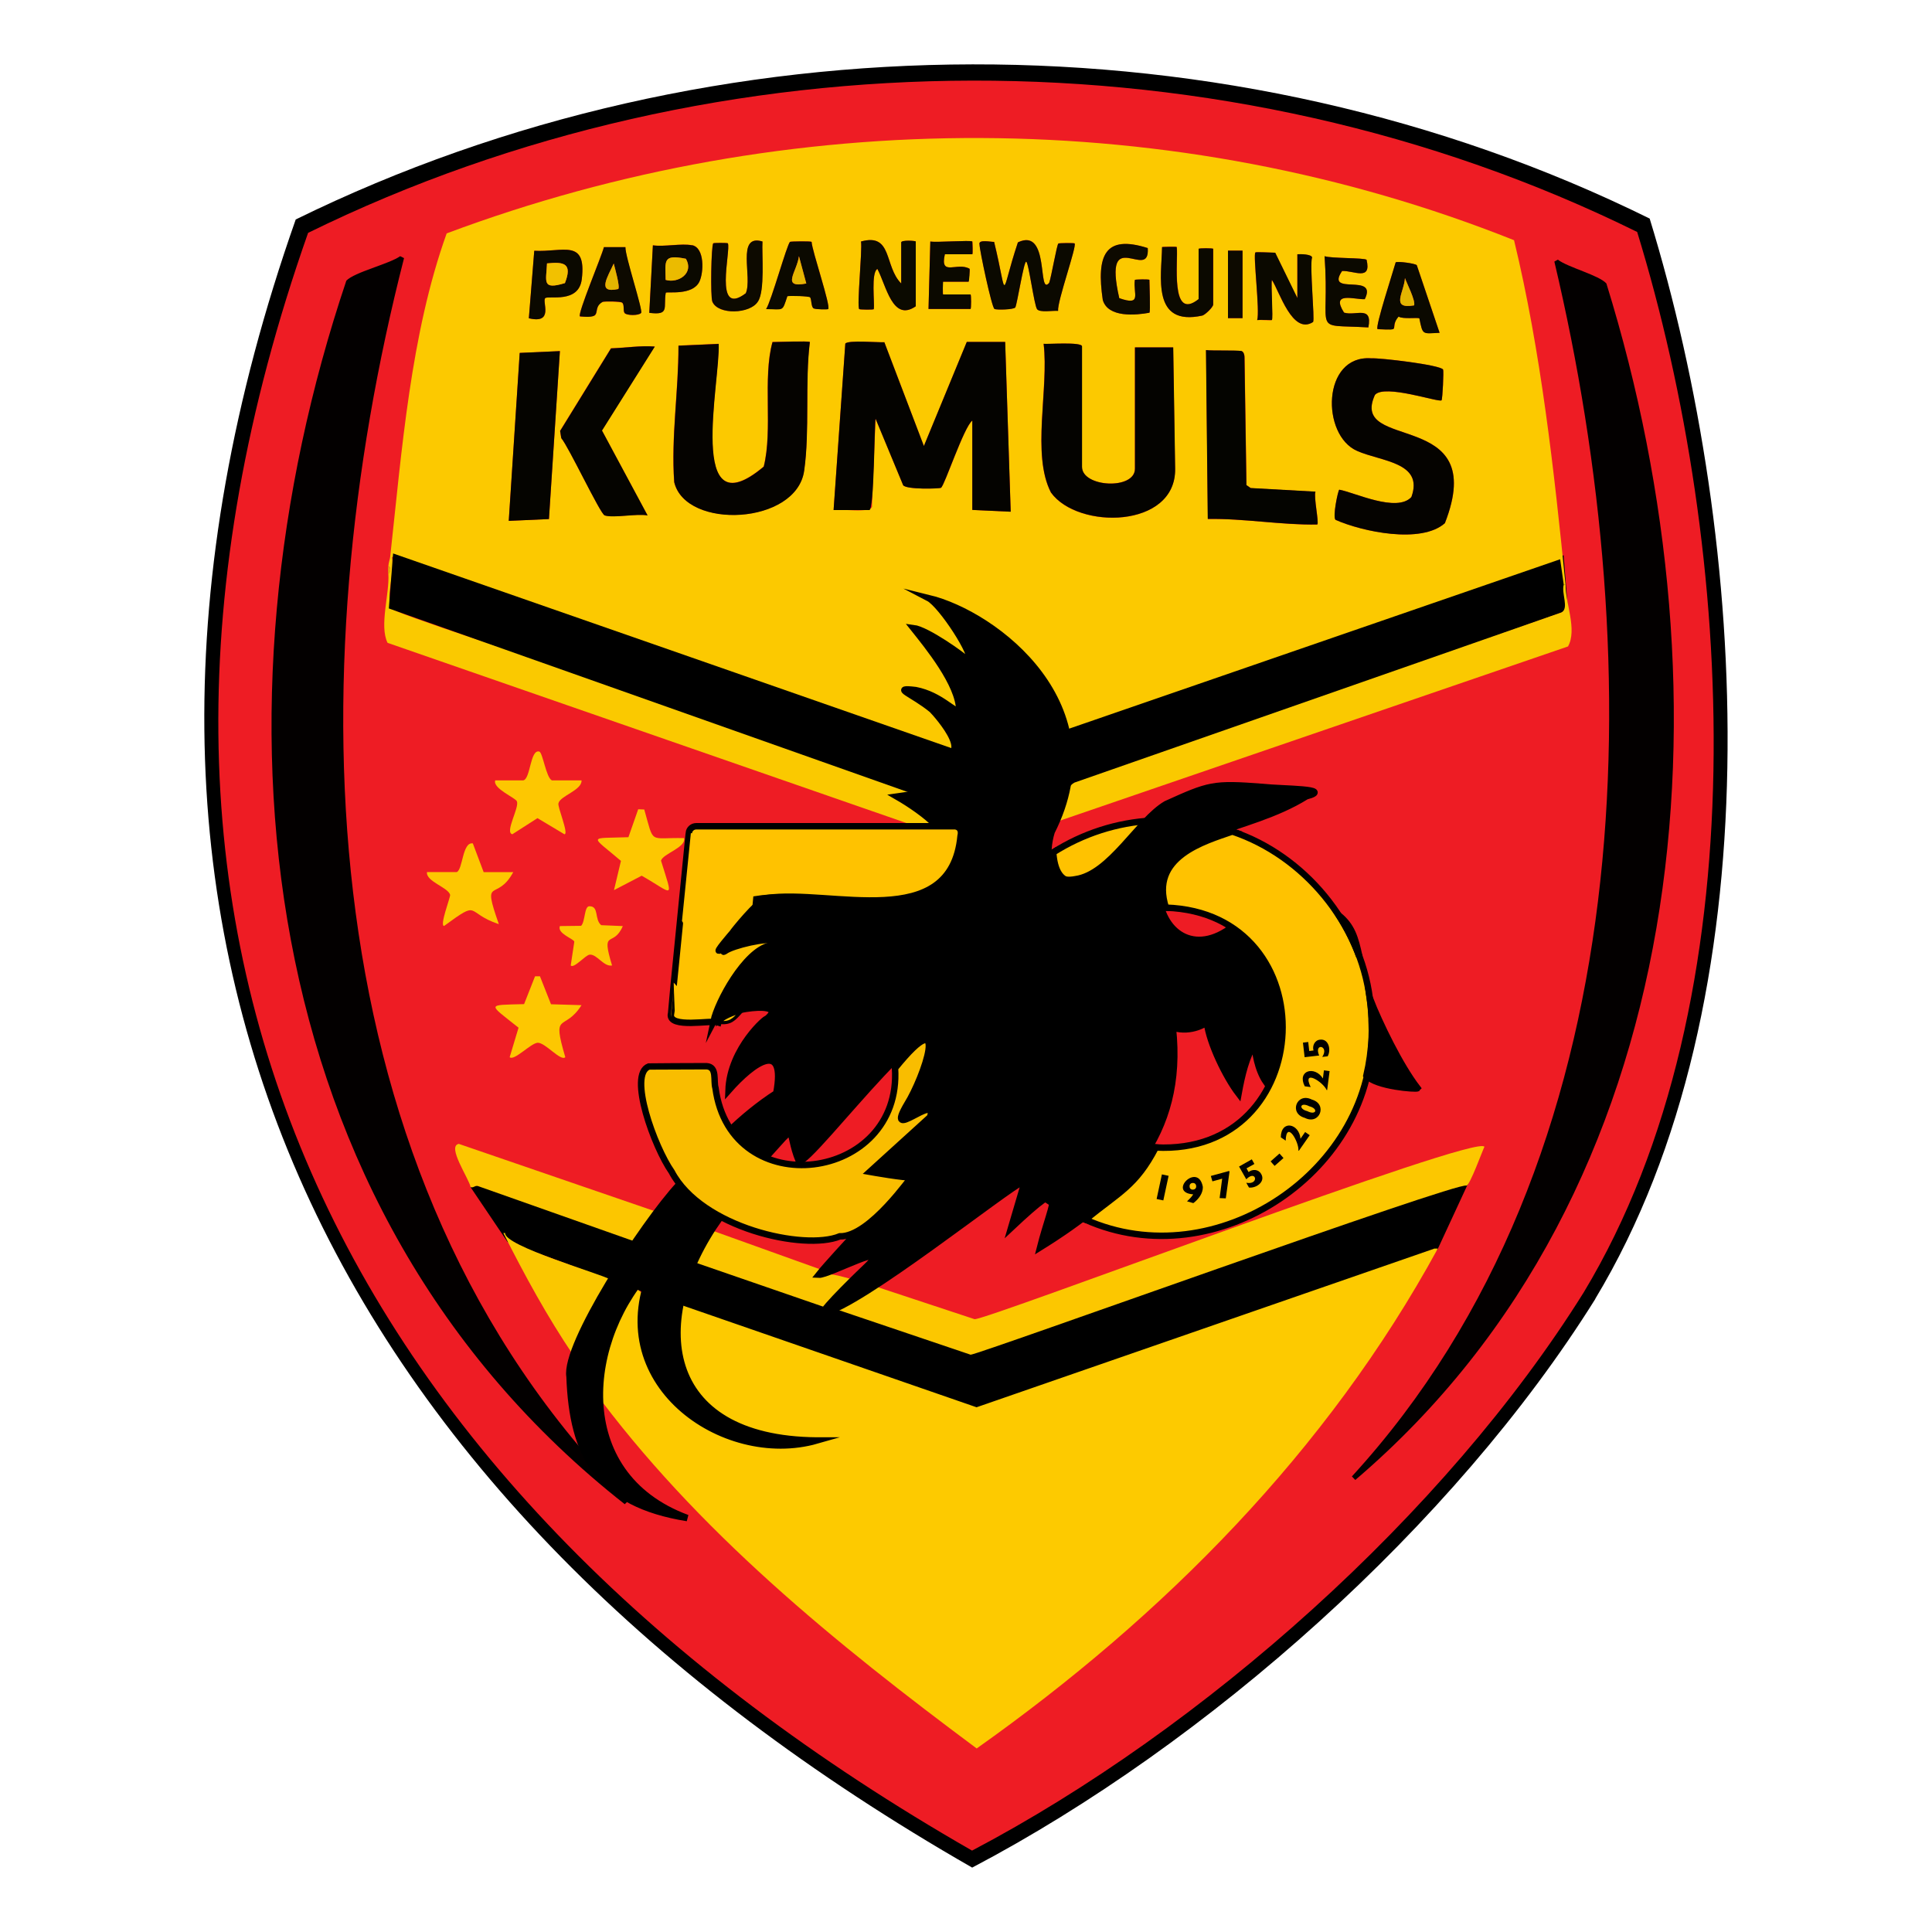 <?xml version="1.0" encoding="UTF-8"?><svg id="uuid-4d0ed21e-6d32-42d9-b073-8c43af8ea783" xmlns="http://www.w3.org/2000/svg" viewBox="0 0 150 150"><path d="M123.86,100.85c-10.97,17.57-30.11,34.55-48.38,44.15C25.81,116.54,3.25,73.02,22.96,17.04c32.5-15.96,72.6-16.13,105.12-.07,7.71,25.11,9.78,60.65-4.23,83.88Z"/><path d="M122.96,100.34c-10.76,17.24-29.56,33.91-47.49,43.34C26.71,115.74,4.57,73.02,23.92,18.08c31.9-15.67,71.26-15.83,103.19-.07,7.57,24.64,9.6,59.53-4.15,82.33Z" fill="#ee1c24"/><polygon points="36.97 91.4 75.35 104.62 75.81 109.87 39.4 96.42 36.54 92.18 36.97 91.4"/><path d="M54.79,95.36l8.97,3.22-.14.42c.51-.28,1.87.15,2.38.28-.15.75-1.15,2.16-1.88,2.24,0,0-10.58-3.65-10.58-3.65-.26-.29.75-2.51,1.25-2.52Z" fill="#fbc600"/><path d="M51.11,94.13c-.37.47-1.19,2.29-1.88,2.24l-12.14-4.29c-.26-.04-.3.16-.55.09-.13-.68-1.87-3.18-.92-3.36,0,0,15.49,5.32,15.49,5.32Z" fill="#fcc600"/><path d="M44.54,105.26c-2.06-3.04-3.81-6.26-5.46-9.53h.14c-.12,1,7.54,3.21,8.12,3.59-.84,1.53-2.32,4.3-2.79,5.94Z" fill="#fac700"/><path d="M48.51,116.78l.29-.28C23.8,91.3,23.12,52.21,31.37,20.04l-.3-.15c-.86.61-3.56,1.24-4.18,1.9-11.05,32.86-7.64,71.99,21.62,95Z" fill="#030000"/><path d="M75.59,63.72c15.38-5.45,30.77-10.89,46.15-16.34-.11-1.42-.23-2.85-.34-4.27-15.29,5.33-30.59,10.67-45.88,16l.07,4.61Z"/><path d="M40.62,60.59c.58-.1.53-2.43,1.25-2.24.27.08.53,2.03.98,2.24h2.3c.05.76-1.66,1.2-1.79,1.77-.11.23.83,2.41.46,2.41l-2.09-1.25-1.95,1.25c-.62-.13.56-2.07.35-2.55-.06-.26-1.9-1-1.68-1.63h2.16Z" fill="#fdc701"/><path d="M41.93,75.82l.85,2.15,2.37.07c-1.35,2.13-2.34.38-1.26,4.04-.36.35-1.56-1.15-2.15-1.12-.53.03-1.83,1.44-2.17,1.12l.69-2.29c-2.36-1.89-2.55-1.75.43-1.83l.85-2.16h.39Z" fill="#fdc701"/><path d="M53.11,65.06c.17.75-1.63,1.21-1.79,1.76.98,3.16,1,2.59-1.5,1.17l-2.15,1.12.54-2.27c-2.39-2.04-2.57-1.73.58-1.84l.76-2.17.47.02c.79,2.76.31,2.16,3.08,2.22Z" fill="#fdc701"/><path d="M35.46,67.71c.48-.19.43-2.36,1.25-2.23l.84,2.23h2.3c-1.3,2.4-2.47.19-1.12,4.04-2.68-.89-1.37-1.96-4.25.14-.37,0,.48-2.19.47-2.41-.14-.58-1.89-1.04-1.8-1.77h2.3Z" fill="#fdc701"/><path d="M48.36,71.89c-.75,1.76-1.73.12-.84,3.07-.65.12-1.18-.9-1.74-.84-.33.03-1.22,1.1-1.47.84l.28-1.85c-.06-.23-1.35-.63-1.12-1.21l1.65-.02c.33-.35.23-1.54.65-1.52.76,0,.36,1.02.91,1.47l1.67.07Z" fill="#fdc701"/><path d="M74.28,109.87c12.44-4.28,24.88-8.56,37.32-12.84.84-1.81,1.68-3.63,2.52-5.44-13.46,4.65-26.91,9.29-40.37,13.94.18,1.45.35,2.89.53,4.34Z"/><path d="M111.35,96.94h.28c-8.57,15.71-21.28,28.53-35.8,38.81-10.91-8.12-21.76-16.9-29.9-28.02.03-1.38,1.8-9.47,3.9-7.34-1.61,7.85,5.99,12.71,13.04,11.54-1.9-.65-4.39-.18-6.3-1.26-3.46-1.33-5.73-6.23-4.11-9.5l23.36,8.09,35.52-12.31Z" fill="#fdca00"/><path d="M105.22,114.9l-.26-.27c22.57-24.64,23.14-63.01,15.72-94.32l.27-.15c.78.6,3.21,1.21,3.77,1.85,9.96,32.12,6.89,70.39-19.49,92.89Z" fill="#030000"/><path d="M30.29,43.27c.91-8.29,1.58-17.32,4.39-25.15,26.53-9.93,56.49-9.99,82.87.53,2.09,8.62,3.11,17.89,4,26.75h-.14l-.28-1.98-38.2,13.18c-1.92-3.75-6.34-7.54-9.91-9.78-.18-.03-.29.03-.21.21.83.95,1.97,2.6,2.44,3.8.78,1.86-2.39-1.76-3.29-1.6-.51-.43-1.05-.17-.28.28.51.44,4.03,6.14,2.79,6.07-.65-.53-2.71-2-3.64-1.96-.37.4,1,.89,1.13.99.55.32,3.1,3.6,1.94,3.66-14.41-5.04-28.82-10.19-43.24-15.14l-.23.14h-.14ZM69.97,22.01c-1.34-1.34-.65-3.94-3.12-3.26.11.67-.34,5.04-.14,5.25.04.04,1.13.06,1.13,0,.08-.49-.23-2.83.28-3.12.69,1.29,1.17,4.15,2.98,2.9,0,0,0-5.03,0-5.03,0-.06-1.13-.13-1.13.07v3.19ZM59.2,18.75c-2.08-.63-.74,2.82-1.3,4.02-2.54,1.93-1.13-3.35-1.39-3.88-.04-.04-1.1-.04-1.14,0-.16.17-.22,4.16-.07,4.53.44,1.05,2.93.95,3.53,0,.57-.79.3-3.76.36-4.67ZM63.01,18.77c-.06-.05-1.6-.04-1.67,0-.23.15-1.46,4.63-1.86,5.22,1.4,0,1.23.24,1.65-1,.2-.05,1.7-.01,1.77.09.12.18.06.71.26.85.13.09,1.1.1,1.14.06.22-.22-1.26-4.54-1.29-5.23ZM75.49,18.75c-.12-.12-2.82.09-3.26,0l-.14,5.24h3.26c.06,0,.06-1.13,0-1.13h-2.13s-.05-.99,0-.99h1.98s.11-.96.08-1c-.96-.56-2.33.64-1.92-1.13,0,0,2.13,0,2.13,0,.05,0,.04-.96,0-.99ZM77.18,18.77c-.15.04-1.24-.24-1.13.2,0,.42.94,4.87,1.16,5.01.13.09,1.49.06,1.62-.12.16-.35.66-3.55.84-3.55s.62,3.39.85,3.69c.21.28,1.24.09,1.63.13-.08-.72,1.48-5.06,1.28-5.24-.05-.04-1.21-.03-1.26.01-.12.1-.55,2.61-.71,3.05-.93,1.12.07-4.34-2.43-3.14-1.5,4.44-.68,4.66-1.85-.05ZM53.74,19.04c-.82-.17-2.16.13-3.05,0l-.28,5.24c1.62.21,1.07-.42,1.28-1.56.1-.1,2.08.25,2.61-.86.34-.7.42-2.62-.56-2.83ZM89.24,24.28c.09-.09,0-2.19,0-2.55,0-.06-1.09-.04-1.13,0-.14,1.08.59,2.05-1.21,1.42-1.33-5.84,2.4-1.19,2.21-3.89-3.33-1.06-4,.55-3.49,4.03.4,1.4,2.59,1.18,3.62.99ZM48.56,19.19h-1.68c-.16.68-2.06,5.18-1.86,5.38.04.04,1,.03,1.14-.06.29-.19.08-.96.63-1.07.22-.04,1.36-.03,1.5.06.21.15.07.61.19.8.14.21,1.13.22,1.29,0,.15-.21-1.25-4.42-1.22-5.1ZM90.23,19.18c-.04,2.25-.85,6.19,3.13,5.32.24-.07.84-.66.84-.86v-4.32c0-.06-1.13-.06-1.13,0v3.9c-2.25,1.8-1.57-3.01-1.7-4.04-.04-.04-1.09-.04-1.13,0ZM42.33,23.15c.24-.24,2.61.45,2.84-1.48.38-3.18-1.47-2.07-3.69-2.2l-.42,5.24c1.98.47,1.01-1.3,1.27-1.56ZM95.34,19.46v5.24h1.13v-5.24h-1.13ZM98.74,24.85c.11-.11-.08-2.69,0-3.12.58.86,1.59,4.31,3.2,3.27.15-.2-.27-4.35-.08-5.02-.06-.25-.91-.25-1.14-.24v3.4l-1.72-3.52c-.25,0-1.48-.08-1.54-.02-.19.19.37,4.58.14,5.25.21-.03,1.09.05,1.13,0ZM106.1,20.17c-.18-.17-2.77-.1-3.26-.28.44,6.19-1.13,5.26,3.4,5.53.34-1.76-1-.86-1.89-1.15-1.06-1.67.8-1,1.61-1.04,1.04-2.1-3.11-.2-1.76-2.19.91-.04,2.3.81,1.9-.87ZM111.77,25.84l-1.77-5.25c-.12-.14-1.49-.32-1.64-.22-.17.63-1.6,4.99-1.41,5.18.04.04,1.21.03,1.26-.01.08-.07.06-.88.38-.96.32.21,1.5.04,1.61.14.27,1.33.23,1.17,1.57,1.12ZM62.88,26.55c-.1-.1-2.49,0-2.91,0-.78,2.8.04,6.82-.68,9.67-6.05,5.08-3.37-6.59-3.5-9.53l-3.12.14c.01,3.55-.58,7.06-.33,10.6.9,3.72,9.52,3.32,10.09-.91.45-3.11.05-6.86.44-9.98ZM64.72,39.59c.26-.14,3.14.35,2.98-.35,0,0,.28-6.73.28-6.73l2.14,5.16c.24.35,2.81.28,2.94.2.29-.18,1.77-4.7,2.43-5.22v6.94l2.98.14-.43-13.18h-2.98l-3.33,8.08-3.07-8.06c-.5.03-2.83-.18-3.03.11l-.91,12.91ZM88.11,26.97v9.42c0,1.66-4.11,1.44-4.11-.14v-9.35c.04-.39-2.8-.15-2.98-.21.42,3.5-.96,8.59.57,11.55,2.08,2.9,9.7,2.81,9.64-1.84l-.15-9.43h-2.98ZM46.94,40.01c.7.22,2.49-.16,3.33,0l-3.54-6.59,4.1-6.52c-1.1-.08-2.27.1-3.4.14l-3.95,6.41.09.56c.56.63,3.04,5.89,3.36,5.99ZM96.4,27.26c-.52-.07-2.25-.01-2.76-.07,0,0,.14,13.11.14,13.11,2.8-.06,5.73.48,8.5.43.15-.15-.3-2.15-.14-2.55l-5.03-.28-.33-.23-.15-9.91c.01-.16-.06-.44-.22-.49ZM43.47,27.26l-3.12.14-.85,13.04,3.12-.14.85-13.04ZM112.04,28.69c-.23-.36-4.89-.92-5.58-.87-3.83-.28-3.89,5.98-1.09,7.19,1.83.82,5.2.87,4.21,3.58-1.13,1.24-4.44-.37-5.6-.57-.1.07-.53,2.12-.29,2.34,2.07.92,6.65,1.89,8.49.26,3.52-9.02-7.48-5.48-5.43-9.96.74-.86,4.98.61,5.17.42.08-.09.19-2.29.12-2.39Z" fill="#fcc900"/><path d="M30.43,43.27c.23,1.17-.47,2.98-.06,3.95.04.64,44.36,14.27,42.79,15.6-.56-.48-2.15-1.02-2.97-.99.29.99,2.84,2.08,3.61,3.26l-43.71-15.18c-.66-1.33.17-3.84.06-5.37.19-.13.23-.49,0-.57.02-.31.13-.57.14-.71h.14Z" fill="#fac900"/><path d="M81.59,63.96c.39-.78,1.06-2.81,1.83-3.2,0,0,37.81-13.21,37.81-13.21.61-.32-.02-1.48.18-2.16h.14c-.02,1.44.92,3.49.19,4.8,0,0-40.16,13.77-40.16,13.77Z" fill="#fac900"/><path d="M30.14,44.55c.01-.19-.01-.38,0-.57.23.08.19.44,0,.57Z" fill="#e4b600"/><path d="M64.72,39.59l.91-12.91c.2-.29,2.53-.08,3.03-.11l3.07,8.06,3.33-8.08h2.98l.43,13.18-2.98-.14v-6.94c-.67.52-2.15,5.04-2.43,5.22-.13.08-2.7.15-2.94-.2l-2.14-5.16c-.09.12-.1,7.28-.5,7.09,0,0-2.76,0-2.76,0Z" fill="#040300"/><path d="M62.88,26.55c-.39,3.12,0,6.87-.44,9.98-.58,4.23-9.2,4.63-10.09.91-.25-3.54.34-7.06.33-10.6l3.12-.14c.13,2.93-2.54,14.62,3.5,9.53.72-2.86-.1-6.86.68-9.67.41,0,2.8-.1,2.91,0Z" fill="#050300"/><path d="M88.11,26.97h2.98l.15,9.43c.06,4.64-7.56,4.73-9.64,1.84-1.53-2.95-.15-8.06-.57-11.55.19.05,3-.17,2.98.21,0,0,0,9.35,0,9.35,0,1.59,4.11,1.81,4.11.14v-9.42Z" fill="#040300"/><path d="M112.04,28.69c.06.1-.04,2.31-.12,2.39-.19.19-4.43-1.29-5.17-.42-2.06,4.48,8.95.95,5.43,9.96-1.84,1.63-6.41.66-8.49-.26-.24-.23.19-2.27.29-2.34,1.16.2,4.46,1.81,5.6.57.99-2.72-2.38-2.76-4.21-3.58-2.81-1.22-2.74-7.47,1.09-7.19.69-.04,5.35.51,5.58.87Z" fill="#050300"/><path d="M96.4,27.26c.16.05.23.33.22.49l.15,9.91.33.23,5.03.28c-.15.41.29,2.4.14,2.55-2.77.05-5.7-.48-8.5-.43l-.14-13.11c.52.06,2.25,0,2.76.07Z" fill="#040400"/><path d="M46.94,40.01c-.33-.1-2.81-5.36-3.36-5.99l-.09-.56,3.95-6.41c1.12-.04,2.3-.23,3.4-.14l-4.1,6.52,3.54,6.59c-.84-.16-2.63.22-3.33,0Z" fill="#050400"/><polygon points="43.47 27.26 42.62 40.3 39.5 40.44 40.35 27.4 43.47 27.26" fill="#050400"/><path d="M77.18,18.77c1.11,4.58.42,4.36,1.85.05,2.51-1.2,1.5,4.25,2.43,3.14.16-.43.59-2.95.71-3.05.05-.04,1.21-.05,1.26-.01.2.18-1.36,4.52-1.28,5.24-.39-.04-1.41.15-1.63-.13-.23-.3-.66-3.69-.85-3.69s-.68,3.2-.84,3.55c-.13.18-1.48.2-1.62.12-.22-.14-1.16-4.59-1.16-5.01-.12-.43.97-.17,1.13-.2Z" fill="#0b0900"/><path d="M69.97,22.01v-3.19c0-.2,1.13-.13,1.13-.07v5.03c-1.8,1.25-2.29-1.61-2.98-2.9-.51.28-.2,2.64-.28,3.12,0,.06-1.09.04-1.13,0-.2-.2.25-4.58.14-5.25,2.46-.68,1.78,1.92,3.12,3.26Z" fill="#0b0a00"/><path d="M98.74,24.85s-.93-.03-1.13,0c.22-.67-.33-5.06-.14-5.25.05-.05,1.29.02,1.54.02l1.72,3.52v-3.4c.23-.02,1.08-.01,1.14.24-.2.66.22,4.81.08,5.02-1.61,1.04-2.62-2.41-3.2-3.27-.08.43.11,3.01,0,3.12Z" fill="#0b0900"/><path d="M48.56,19.19c-.03.68,1.37,4.89,1.22,5.1-.16.22-1.15.22-1.29,0-.13-.19.01-.65-.19-.8-.14-.1-1.28-.11-1.5-.06-.99.58.22,1.35-1.77,1.13-.2-.2,1.7-4.7,1.86-5.37h1.68ZM48,22.44c.16-.16-.27-1.67-.35-1.98-.45,1.01-1.37,2.36.35,1.98Z" fill="#0d0a00"/><path d="M111.77,25.84c-1.35.06-1.3.21-1.57-1.12-.11-.09-1.29.08-1.61-.14-.83.98.41,1.09-1.64.97-.19-.19,1.24-4.55,1.41-5.18.14-.1,1.52.08,1.64.22l1.77,5.25ZM109.79,23.71c.13-.37-.59-1.76-.71-2.12-.06,1.09-1.16,2.44.71,2.12Z" fill="#0b0900"/><path d="M63.01,18.77c.03.69,1.51,5.01,1.29,5.23-.04.04-1.01.03-1.14-.06-.19-.14-.14-.67-.26-.85-.07-.1-1.57-.14-1.77-.09-.41,1.24-.26,1.01-1.65,1,.4-.59,1.63-5.07,1.86-5.22.07-.04,1.6-.06,1.67,0ZM62.6,22.01l-.57-2.12c-.15,1.21-1.43,2.52.57,2.12Z" fill="#0b0900"/><path d="M59.2,18.75c-.06.93.21,3.87-.36,4.67-.6.96-3.09,1.05-3.53,0-.16-.37-.09-4.37.07-4.53.04-.04,1.09-.04,1.13,0,.26.52-1.15,5.81,1.39,3.88.55-1.2-.78-4.65,1.3-4.02Z" fill="#0d0a00"/><path d="M90.23,19.18s1.09-.04,1.13,0c.13,1.03-.55,5.84,1.7,4.04,0,0,0-3.9,0-3.9,0-.06,1.13-.06,1.13,0v4.32c0,.2-.61.79-.84.86-3.98.87-3.16-3.08-3.13-5.32Z" fill="#0b0900"/><path d="M75.49,18.75s.05.99,0,.99h-2.13c-.41,1.78.96.57,1.92,1.13.03.04-.03,1-.08,1h-1.98s-.05.99,0,.99h2.13c.06,0,.06,1.13,0,1.13h-3.26l.14-5.24c.44.09,3.14-.12,3.26,0Z" fill="#0b0900"/><path d="M42.33,23.15c-.26.26.7,2.03-1.27,1.56l.42-5.24c2.21.13,4.07-.97,3.69,2.2-.23,1.93-2.6,1.25-2.84,1.48ZM43.86,21.98c.6-1.54-.07-1.67-1.39-1.53-.06,1.4-.43,2.08,1.39,1.53Z" fill="#0b0900"/><path d="M106.1,20.17c.4,1.68-1,.82-1.9.87-1.35,1.99,2.81.09,1.76,2.19-.81.03-2.67-.63-1.61,1.04.89.29,2.23-.6,1.89,1.15-4.53-.27-2.96.66-3.4-5.53.49.18,3.08.12,3.26.28Z" fill="#0b0900"/><path d="M53.74,19.04c.98.21.9,2.13.56,2.83-.53,1.1-2.52.75-2.61.86-.2,1.14.34,1.77-1.28,1.56l.28-5.24c.88.13,2.23-.17,3.05,0ZM51.68,21.73c.96.29,2.23-.5,1.57-1.64-1.82-.37-1.58.18-1.57,1.64Z" fill="#0b0900"/><path d="M89.24,24.28c-1.03.19-3.21.41-3.62-.99-.51-3.48.16-5.09,3.49-4.03.2,2.69-3.54-1.95-2.21,3.89,1.8.63,1.06-.34,1.21-1.42.04-.04,1.13-.06,1.13,0,0,.36.09,2.46,0,2.55Z" fill="#0d0a00"/><rect x="95.34" y="19.46" width="1.13" height="5.24" fill="#0d0a00"/><path d="M74.93,48.23c-.44-.26-1.04-.79-1.13,0-2.35-2.63.08-.99,1.13,0Z" fill="#3a2c00"/><path d="M48,22.44c-1.72.38-.8-.97-.35-1.98.08.32.51,1.83.35,1.98Z" fill="#e4b600"/><path d="M109.79,23.71c-1.87.32-.76-1.03-.71-2.12.12.37.84,1.75.71,2.12Z" fill="#e4b600"/><path d="M62.6,22.01c-2,.39-.71-.92-.57-2.12l.57,2.12Z" fill="#e4b600"/><path d="M43.86,21.98c-1.82.56-1.45-.14-1.39-1.53,1.32-.14,1.99,0,1.39,1.53Z" fill="#f2c100"/><path d="M51.68,21.73c-.02-1.47-.25-2.01,1.57-1.64.66,1.14-.62,1.93-1.57,1.64Z" fill="#ebbb00"/><path d="M68.04,99.9l7.62,2.52c.71.17,39.19-14.47,39.59-13.38-.11.18-1.15,3.06-1.4,3.01-.67-.33-37.86,13.11-38.49,13.13l-10.26-3.47.14-.48c.92-.43,1.92-.83,2.8-1.33Z" fill="#fcc700"/><path d="M90.4,63.68c-.31,0-.62,0-.93.03-1.35,1.82-7.31,8.01-7.7,2.47-10.94,6.59-9.41,23.91,2.49,28.51,2.64-2.15,3.92-2.62,5.47-5.6-11.85-1-11.12-18.6.79-18.62-1.29-3.96,2.98-5.15,5.16-5.91-1.68-.58-3.45-.88-5.28-.88Z" stroke="#000" stroke-miterlimit="10" stroke-width=".5"/><path d="M89.47,63.71c-1.35,1.82-7.31,8.01-7.7,2.47,2.3-1.46,4.94-2.32,7.7-2.47Z" fill="#ffc200" stroke="#000" stroke-miterlimit="10" stroke-width=".5"/><path d="M106.51,79.79c.36,11.09-12.13,19.43-22.25,14.9,2.64-2.15,3.92-2.62,5.47-5.6,12.61.65,13.37-18.2.79-18.62-1.29-3.96,2.98-5.15,5.16-5.91,5.57,1.87,9.92,7.11,10.67,12.97h0c.1.74.16,1.5.16,2.26Z" fill="#ffc200" stroke="#000" stroke-miterlimit="10" stroke-width=".5"/><path d="M76.69,63.69c-15.5-5.48-31-10.97-46.5-16.45.11-1.42.22-2.85.33-4.27,15.41,5.37,30.82,10.74,46.23,16.12-.02,1.54-.04,3.07-.06,4.61Z"/><path d="M105.54,74.27c-.41-1.12-.94-2.18-1.58-3.19.99.82,1.26,1.7,1.58,3.19Z" stroke="#000" stroke-miterlimit="10" stroke-width=".5"/><path d="M110.06,84.49c-.08.1-3.25-.13-3.97-.99.45-1.92.55-4,.27-5.96.76,1.92,2.32,5.16,3.7,6.95Z" stroke="#000" stroke-miterlimit="10" stroke-width=".5"/><path d="M74.96,64.75c-.58,8.15-10.97,4.19-16.24,5.06l-.1,1.06c-.76.79-1.38,1.64-1.38,1.64,0,0-1.52,1.74-.93,1.32.58-.42,3.27-1.07,3.94-.79.67.28-.09.45-.09.45-1.98.47-4.05,4.38-4.39,5.88-.51-.19-3.87.52-3.68-.64-.02,0,1.4-14.05,1.39-14.06.03-.3.28-.52.58-.52h20.32c.32,0,.6.28.58.6Z" fill="#ffc200" stroke="#000" stroke-miterlimit="10" stroke-width=".5"/><path d="M57.54,78.54c-.55.61-.84.96-1.72.83.46-.4,1.04-.63,1.72-.83Z" fill="#ffc200" stroke="#000" stroke-miterlimit="10" stroke-width=".25"/><path d="M75.35,83.17c.1,5.44-2.96,10.49-8.17,12.25,4.2-4.95,4.89-3.61.35-4.44l4.7-4.27c.6-1.94-3.66,2.18-1.78-.99,1.25-1.99,3.47-8.24-.95-2.78-1.07-8.01-8.85-7.51-13.73-3.56.33-1.49,2.41-5.42,4.39-5.88,1.47-1.08-3.62-.13-3.85.34-.58.42.93-1.32.93-1.32,0,0,.62-.85,1.38-1.64l-.05.52c7.78-2.9,16.7,3.62,16.78,11.78Z" stroke="#000" stroke-miterlimit="10" stroke-width=".25"/><path d="M90.32,93.2l-.52-.11.41-1.91.52.11-.41,1.91Z"/><path d="M93.39,92.15c.01.51-.34.96-.74,1.26l-.49-.14c.22-.2.38-.38.48-.54-2.04-.15.4-2.55.75-.57ZM92.87,92.1c0-.36-.54-.33-.51.01-.01.36.54.32.51-.01Z"/><path d="M95.46,90.96l-.29,2.08-.48-.02.2-1.51-.76.21-.12-.42,1.43-.39v.05Z"/><path d="M97.92,91.15c.35.6-.39,1.12-.95,1.05l-.21-.37c1.04.19.77-1.06,0-.27l-.56-.99.99-.56.2.36-.61.34.16.29c.3-.25.78-.22.97.14Z"/><path d="M99.65,89.91l-.69.61-.31-.35.69-.61.31.35Z"/><path d="M101.69,88.13l-.85,1.22-.03-.02c.05-.68-.94-2.39-.99-.77l-.38-.26c.02-1.38,1.43-1.08,1.53.11l.36-.52.36.25Z"/><path d="M101.85,85.37c1.25.35.61,2.01-.55,1.42-1.26-.35-.61-2.01.55-1.42ZM101.65,85.89c-.7-.36-.87.2-.15.38.68.35.89-.19.15-.38Z"/><path d="M103.23,83.16l-.19,1.47h-.04c-.27-.63-1.94-1.68-1.24-.23l-.46-.06c-.62-1.23.77-1.62,1.41-.61l.08-.63.44.06Z"/><path d="M102.48,80.72c.69-.09.88.8.6,1.29l-.42.05c.58-.89-.68-1.12-.24-.11l-1.13.13-.13-1.13.41-.05.08.7.33-.04c-.11-.37.1-.81.51-.84Z"/><path d="M63.42,111.84c-7.3,2.09-16.81-4.58-12.66-13.58-5.38,5.47-6.61,16.2,2.6,19.6-6.89-1.1-8.92-4.84-9.14-10.98-.41-2.45,5.67-11.84,8.5-14.91.89,1.06,1.96,1.93,3.16,2.6-5.6,7.87-4.62,17.16,7.53,17.27Z" stroke="#000" stroke-miterlimit="10" stroke-width=".5"/><path d="M101.43,61.82c-4.67,2.92-11.06,2.68-11.49,7.08,0,3.25,2.53,5.33,5.52,3.22,3.64,2.45,5.04,7.94,2.84,11.9-.67-.96-.91-2.48-.87-3.03-.67,1.05-1.01,2.48-1.27,3.92-1-1.31-2.26-3.92-2.46-5.52,0,0-1.15.85-2.64.4.92,8.45-3.9,13.08-10.31,17.06.95-3.75,2.43-5.91-2.25-1.52l1.01-3.43.07-.25c-1.5.68-12.76,9.72-15.67,10.3-.16-.24,3.13-3.39,3.3-3.55,2.44-2.3-2.85.62-3.65.57,1.11-1.4,6.71-7.28,6.84-7.65-.38.08-3.24-.42-3.25-.42l4.7-4.27c.45-1.47-1.73.51-2.25.2-.18-.13.89-1.92.97-2.03,5.05-11.52-7.8,5.91-8.55,5.34-1.01-2.43.08-3.18-2.62-.21-1.1-.39-2.14-1.11-2.85-2.06,1.09-1.07,2.45-2.18,3.72-2.99.78-4.18-1.75-2.43-3.71-.21.11-3.32,3.04-5.76,2.95-5.55,1.97-1.58-3.63-.75-4.11.17.3-1.47,2.42-5.43,4.38-5.88,1.54-1.07-3.65-.13-3.85.34-.58.42.93-1.32.93-1.32.07-.13,1.91-2.42,2.64-2.7,5.01-.74,14.35,2.77,15.08-4.83.27-1.13-1.32-.79-1.93-.84-.75-.78-2.01-1.64-3.02-2.22,2.46-.37,2.64-.19,4,.35,0,0,.35-.53-.7-2.14l-1.05-1.6c4.55,1.13.8-3.04.48-3.35-1.53-1.26-3.22-1.75-1.27-1.52,1.97.38,3.07,1.82,3.39,1.58-.03-2.04-2.43-4.97-3.57-6.4,1.05.13,3.83,2.1,4.35,2.61.45-.4-2.17-4.42-3.17-4.94,5.25,1.28,14.51,8.37,9.56,18.15-.52,1.67-.4,4.14,1.86,3.68,2.69-.38,4.86-4.56,7.02-5.83,3.34-1.51,3.65-1.63,7.51-1.33,1.49.17,5.58.11,3.39.73Z" stroke="#000" stroke-miterlimit="10" stroke-width=".5"/><path d="M72.23,86.71l-4.7,4.27s2.87.51,3.25.42c.05-.21-3.22,4.65-5.58,4.59-2.75,1.13-10.75-.65-13.05-5.01-1.34-1.91-3.41-7.57-1.77-8.18.08-.01,3.6-.01,4.48-.02.84.06.52,1.13.69,1.69,1.2,9.02,14.5,7.29,13.94-1.54,4.42-5.46,2.2.79.95,2.78-1.88,3.17,2.38-.95,1.78.99Z" fill="#f9bd00" stroke="#000" stroke-miterlimit="10" stroke-width=".5"/></svg>